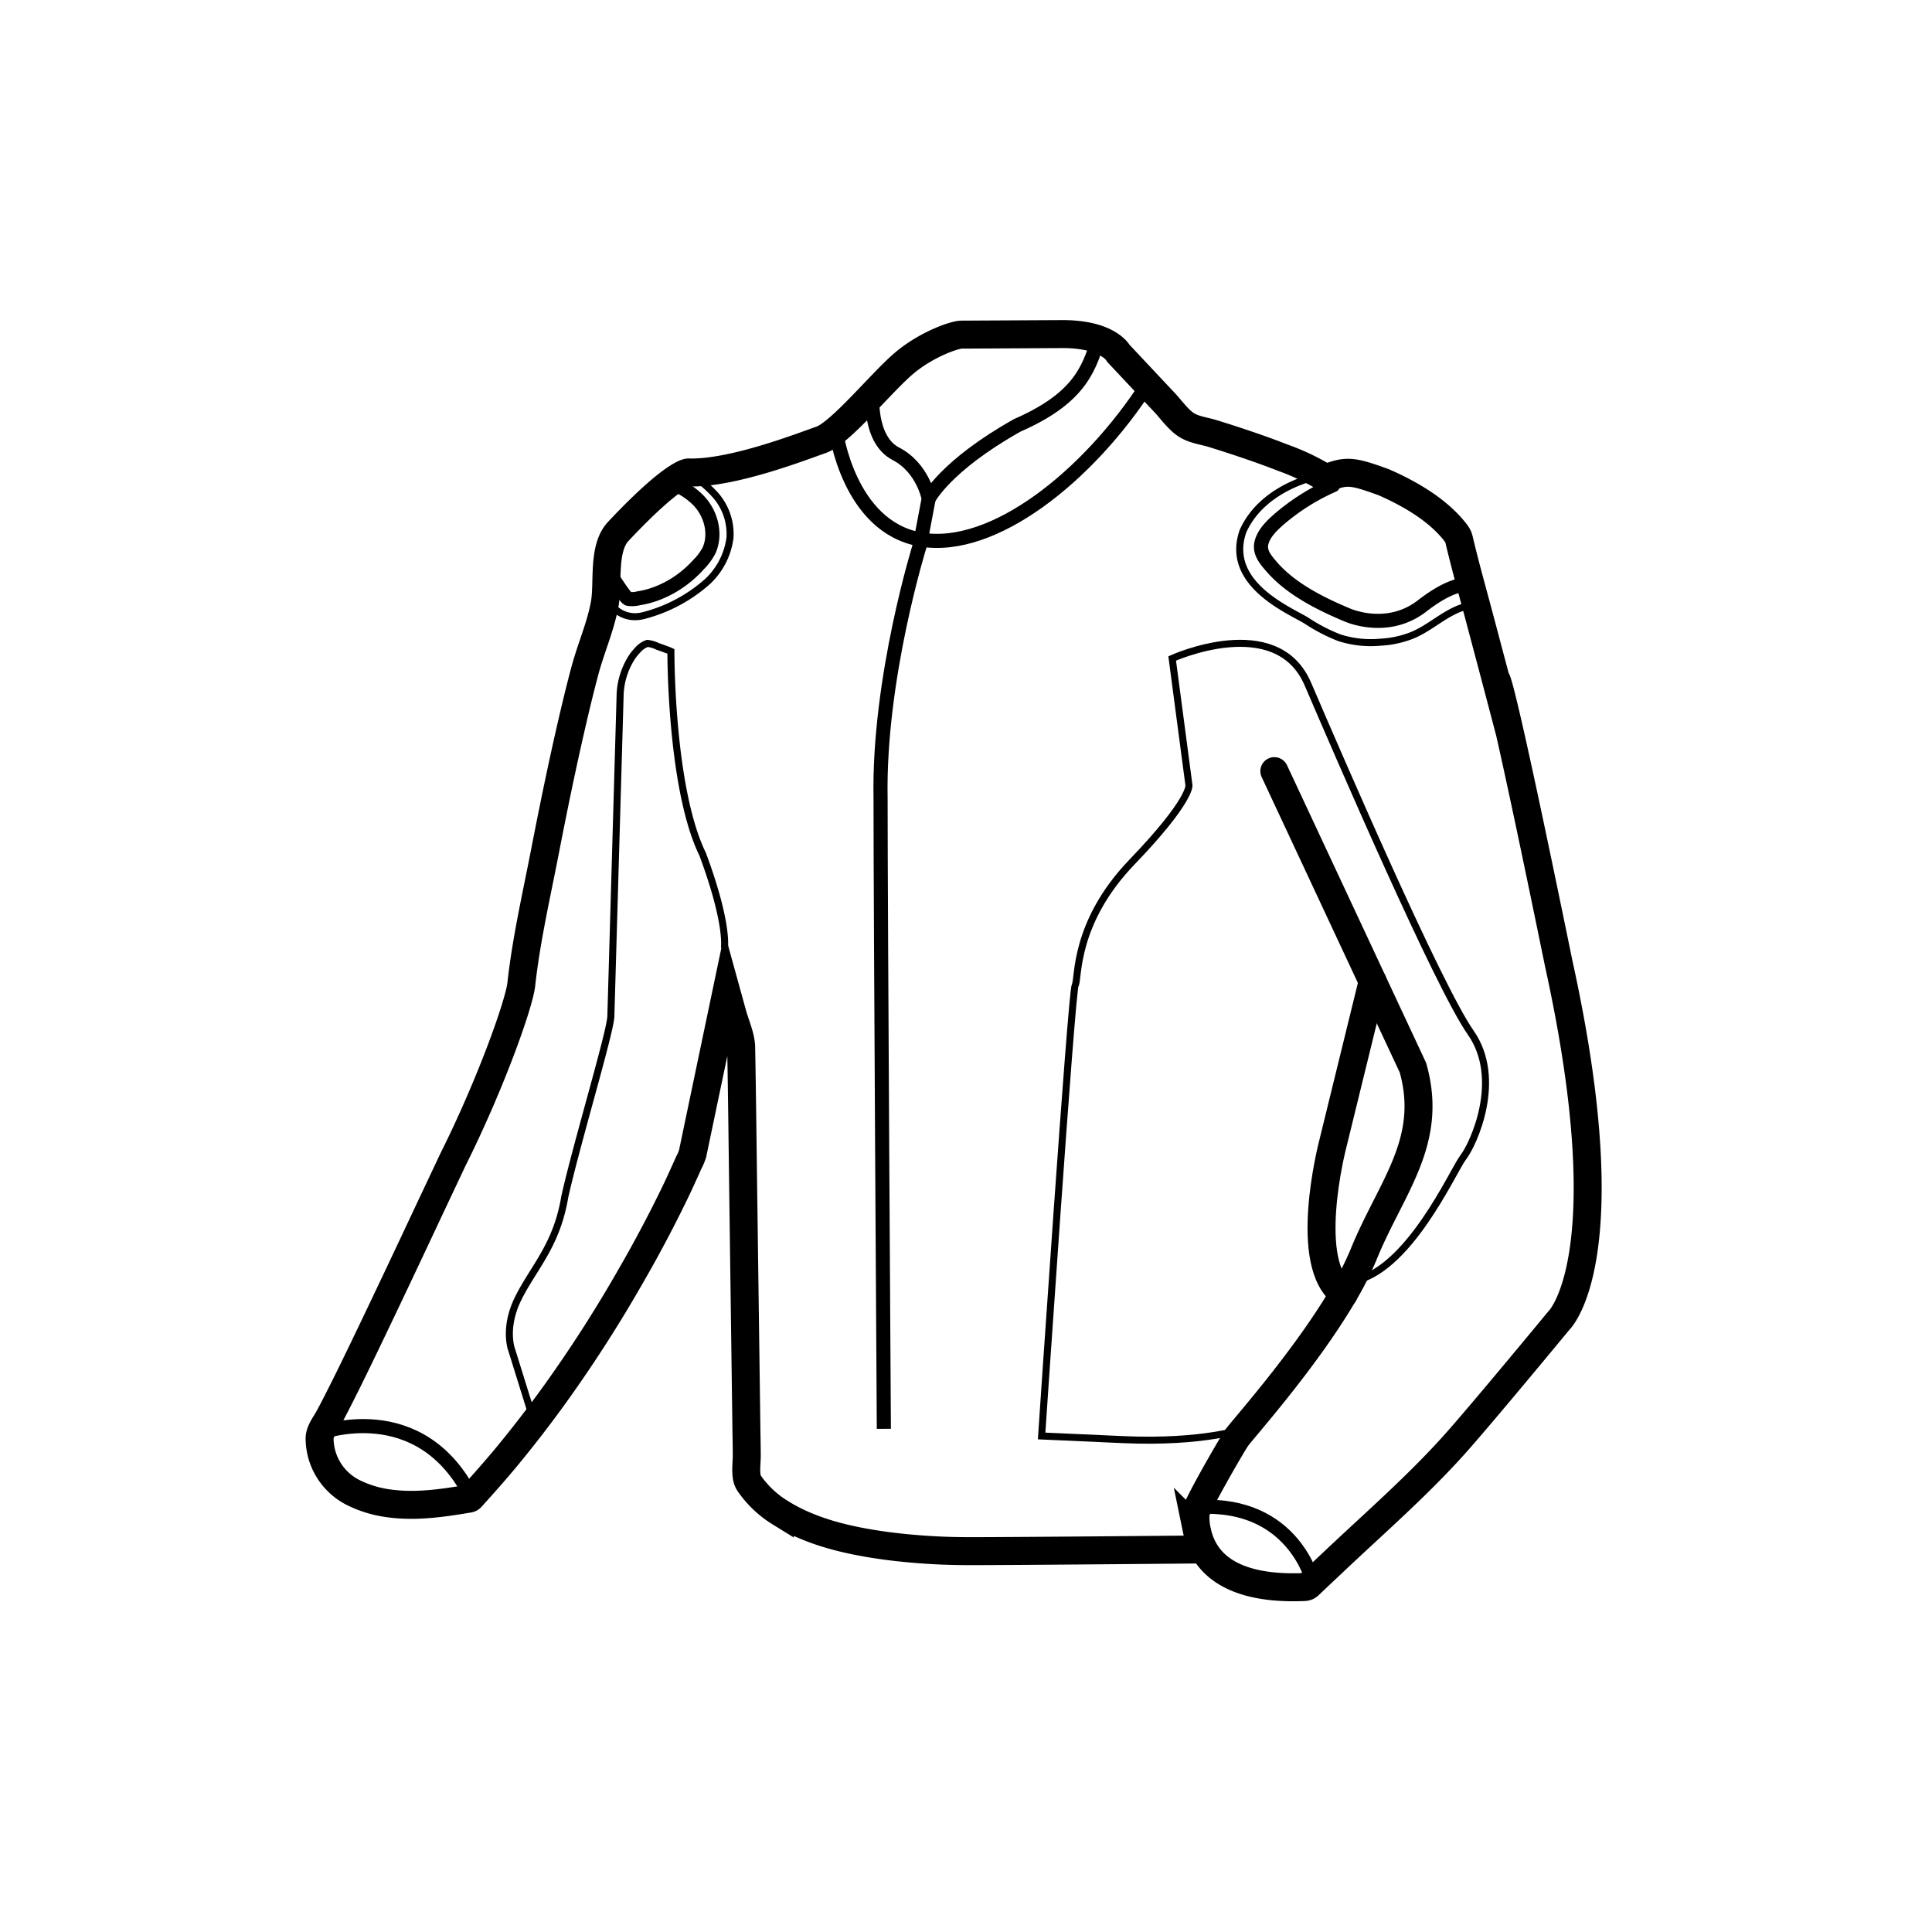<svg id="Jacket" xmlns="http://www.w3.org/2000/svg" viewBox="0 0 500 500"><defs><style>.cls-1,.cls-2,.cls-3,.cls-4,.cls-5{fill:none;stroke:#000;stroke-miterlimit:10;}.cls-1,.cls-2,.cls-3{stroke-linecap:round;}.cls-1{stroke-width:7.24px;}.cls-2{stroke-width:7.24px;}.cls-3,.cls-4{stroke-width:3.65px;}.cls-5{stroke-width:1.82px;}</style></defs><g id="Tick_outline" data-name="Tick outline"><path class="cls-1" d="M310.42,401s-53.23.49-60.45.43a165,165,0,0,1-20.48-1.35c-9.49-1.29-19.47-3.46-27.66-8.66a26.61,26.61,0,0,1-7.75-7.27,4.72,4.72,0,0,1-.59-1.05c-.65-1.79-.21-4.57-.23-6.48,0-2.5-.07-5-.1-7.5q-.1-7.5-.2-15l-.6-44.42c-.17-12.82-.31-25.63-.54-38.45,0-2.83-1.43-5.92-2.2-8.64L188,256.74l-8.76,41.84a13.48,13.48,0,0,1-1,2.34q-1.47,3.31-3,6.58c-1.61,3.38-3.29,6.72-5,10q-3.36,6.45-7,12.74-4.26,7.46-8.86,14.68-5.15,8.07-10.73,15.85-6,8.34-12.54,16.26c-2.94,3.54-6,7-9.08,10.39a1.62,1.62,0,0,1-.33.31,1.57,1.57,0,0,1-.56.16c-6.79,1.14-13.68,2.14-20.56,1.17a29.11,29.11,0,0,1-8.61-2.52,15.8,15.8,0,0,1-8.77-10.46,16.56,16.56,0,0,1-.49-3.71c0-2,1.41-3.64,2.33-5.33s1.68-3.18,2.5-4.78c2.26-4.44,4.44-8.93,6.61-13.42,5.78-12,11.44-24,17.11-36.09l5.9-12.51c9.82-19.63,17.18-40.37,17.75-45.49,1.26-11.47,3.9-22.93,6.1-34.24,2.08-10.72,4.27-21.41,6.71-32.05,1.13-4.92,2.31-9.84,3.61-14.73,1.54-5.84,4.14-11.62,5.19-17.54.95-5.39-.62-14.29,3.49-18.67,14.33-15.25,18.12-15.25,18.12-15.25,11.33.37,29.45-6.74,34.36-8.44s15.29-14.44,21.14-19.53S247,86.6,248.84,86.6L275,86.46c11.89,0,14.45,5,14.45,5l6.57,7,5.38,5.73c1.7,1.82,3.41,4.27,5.46,5.66s4.7,1.65,6.9,2.33c2.46.76,4.91,1.54,7.35,2.36,3.66,1.22,7.3,2.5,10.9,3.92a59,59,0,0,1,10,4.64c.36.23.7.46,1,.71,5.43-2.08,6.67-2.08,15.12,1,6.69,2.94,14,7.13,18.54,13a5.44,5.44,0,0,1,.71,1.12,7.45,7.45,0,0,1,.27.92c1.54,6.53,3.37,13,5.1,19.49l4.13,15.56.3,1.14s-.19-6.79,16.24,73.43c16.8,76.45,0,92.31,0,92.31s-20.63,25-27.37,32.46c-9.23,10.23-19.74,19.45-29.76,28.87l-7.42,7a2.59,2.59,0,0,1-.63.47,2.52,2.52,0,0,1-.91.15c-11.18.46-24.91-1.69-27.57-14.62a15.85,15.85,0,0,1-.35-4.45c.14-1.72,9.06-17.2,10.57-19.46,1.26-1.89,17.75-20.19,27.78-37.38a81.22,81.22,0,0,0,5.07-10c7-17.37,18.31-29.26,12.83-48.52l-35.86-76.73"/><path class="cls-2" d="M355.24,254l-10.41,42.45s-8,31,2.95,38.41"/></g><g id="Medium_inline" data-name="Medium inline"><path class="cls-3" d="M216.3,111.38s3.22,25,22,28.25,43.4-16.45,58.69-40.16"/><path class="cls-3" d="M345,125.57a56.07,56.07,0,0,0-13.75,8.61c-1.89,1.63-4.1,3.69-4.76,6.2s1,4.42,2.56,6.23c4.92,5.74,12.57,9.58,19.45,12.47,0,0,10.38,4.82,19.53-2.26s12.65-5.27,12.65-5.27"/><path class="cls-3" d="M339.74,409.3s-4.86-20.56-29.43-19.3"/><path class="cls-3" d="M82.73,370.88S108.79,361,122,387.46"/><path class="cls-3" d="M157,147.1s4.69,7.59,5.58,7.88a6.69,6.69,0,0,0,2.67-.14,23.63,23.63,0,0,0,5.64-1.62,27.27,27.27,0,0,0,6.57-3.95,29.23,29.23,0,0,0,3.33-3.16,14.85,14.85,0,0,0,2.74-3.72c1.92-4.4.38-9.72-2.88-13a19.09,19.09,0,0,0-7.11-4.43l-.42-.14"/><path class="cls-4" d="M240.34,129.07s4.25-8.5,22.94-19c15.29-6.7,18.42-13.82,20.88-22.18"/><path class="cls-4" d="M225.77,102s-1,11.76,6.08,15.44,8.49,11.61,8.49,11.61L238.08,141s-10.8,34.47-10.19,65.69c0,29.23.85,163.09.85,163.09"/></g><g id="Small_inline" data-name="Small inline"><path class="cls-5" d="M138.23,368l-5.76-18.51s-2.27-5.66,1.7-13.59,9.91-13.59,12-26.19C149.2,296.1,158,267,158.09,263l2.41-83.53a19.24,19.24,0,0,1,2.73-8.89,12.24,12.24,0,0,1,1.76-2.29,5.84,5.84,0,0,1,2.54-1.78,7.65,7.65,0,0,1,2.66.78c.68.23,1.35.46,2,.71.48.18,1,.36,1.44.57,0,0-.14,35.39,8.22,52.52,6.79,18.26,5.61,24.35,5.61,24.35"/><path class="cls-5" d="M322,369.74s-10.48,3.78-31.43,2.83l-21-.94s7.74-115.15,8.69-116.66-.57-16,14.72-31.9,14.72-19.82,14.72-19.82l-4.34-32.84s27-12.27,35.11,6.61,33.68,78.13,42.14,90.21.71,28.9-1.93,32.29-14.32,30.13-29.15,32.15"/><path class="cls-5" d="M341.91,123s-14.86,2.55-20.22,14.45c-4.81,13.7,12.23,20.56,16.48,23.21a45,45,0,0,0,8.43,4.38,26.69,26.69,0,0,0,10.62,1.16,25.81,25.81,0,0,0,8.19-1.76c3.92-1.59,7.07-4.45,10.83-6.3a16.3,16.3,0,0,1,4.45-1.48"/><path class="cls-5" d="M157,155s3.13,6.13,9.83,4.24a39.81,39.81,0,0,0,16.26-8.73,18.78,18.78,0,0,0,5.83-11.35,15.27,15.27,0,0,0-4.44-11.75,30.87,30.87,0,0,0-6.42-5.13"/></g></svg>